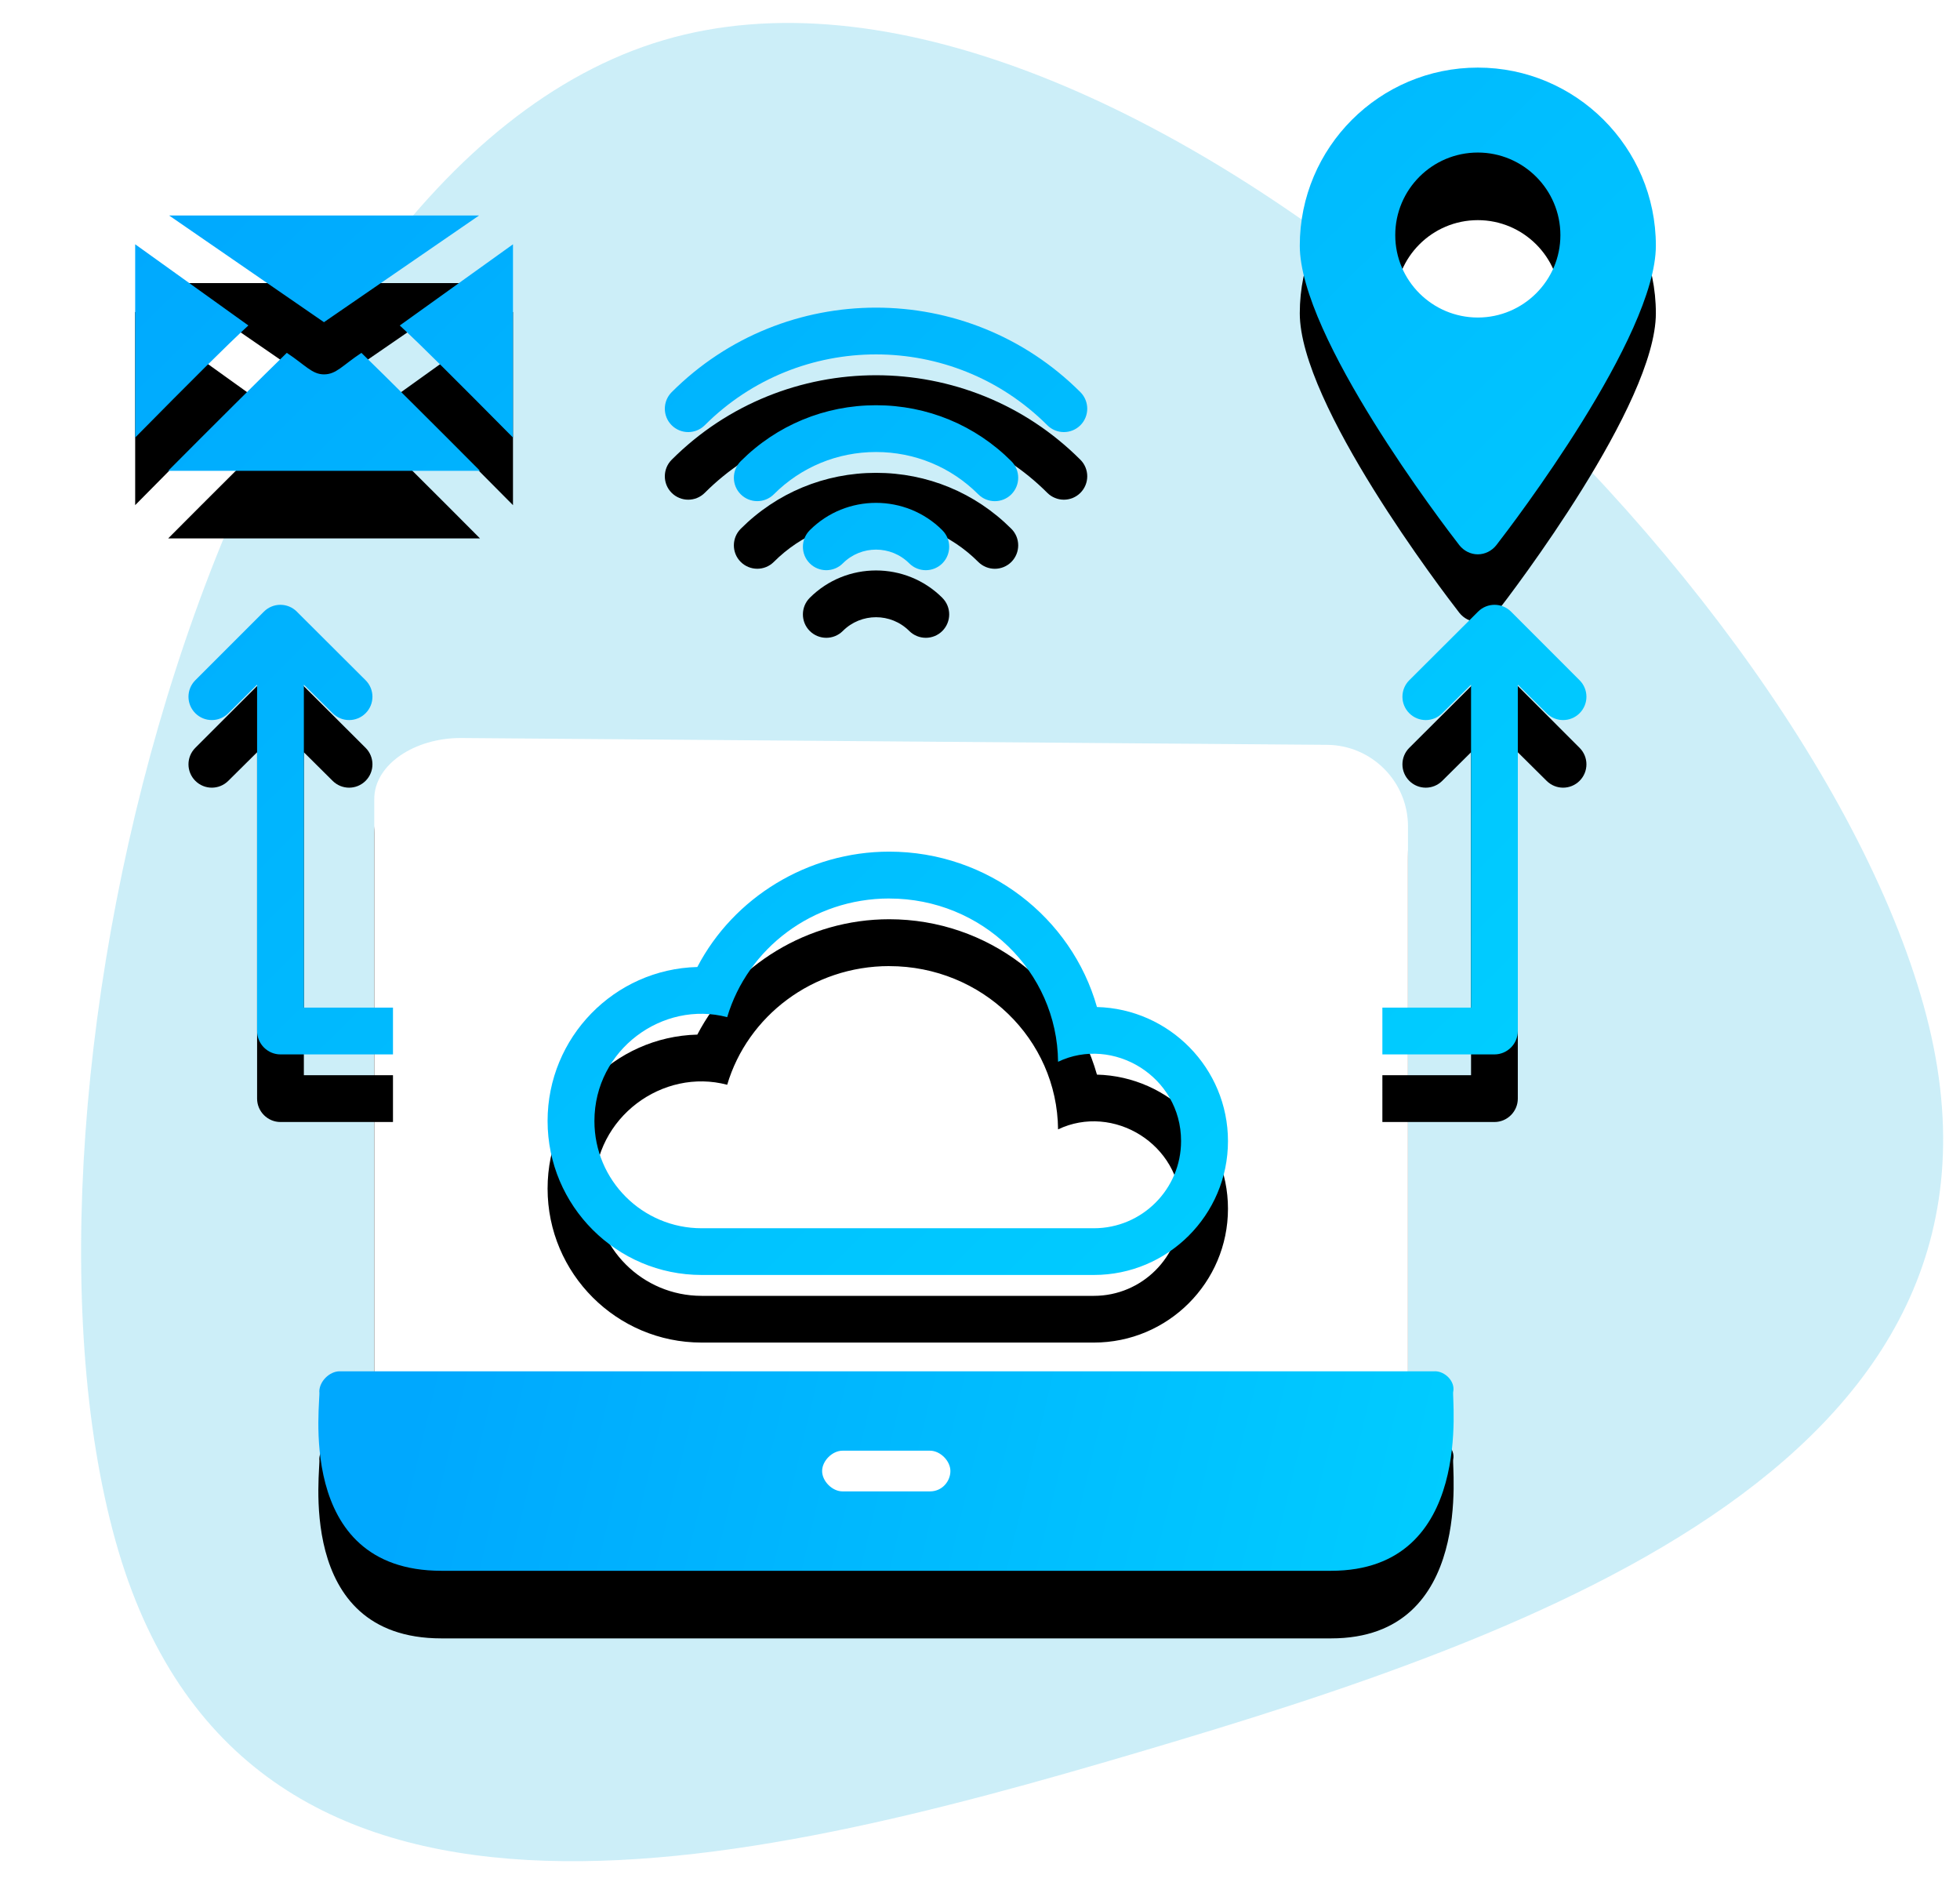 <svg xmlns="http://www.w3.org/2000/svg" xmlns:xlink="http://www.w3.org/1999/xlink" width="58" height="56" viewBox="0 0 58 56">
    <defs>
        <filter id="prefix__a" width="113.1%" height="120.7%" x="-6.5%" y="-5.2%" filterUnits="objectBoundingBox">
            <feOffset dy="1" in="SourceAlpha" result="shadowOffsetOuter1"/>
            <feGaussianBlur in="shadowOffsetOuter1" result="shadowBlurOuter1" stdDeviation=".5"/>
            <feColorMatrix in="shadowBlurOuter1" values="0 0 0 0 0 0 0 0 0 0 0 0 0 0 0 0 0 0 0.107 0"/>
        </filter>
        <filter id="prefix__c" width="131.1%" height="139.2%" x="-15.6%" y="-14%" filterUnits="objectBoundingBox">
            <feOffset dy="2" in="SourceAlpha" result="shadowOffsetOuter1"/>
            <feGaussianBlur in="shadowOffsetOuter1" result="shadowBlurOuter1" stdDeviation="2"/>
            <feColorMatrix in="shadowBlurOuter1" values="0 0 0 0 0 0 0 0 0 0 0 0 0 0 0 0 0 0 0.107 0"/>
        </filter>
        <filter id="prefix__f" width="141.7%" height="337.1%" x="-20.8%" y="-84.7%" filterUnits="objectBoundingBox">
            <feOffset dy="2" in="SourceAlpha" result="shadowOffsetOuter1"/>
            <feGaussianBlur in="shadowOffsetOuter1" result="shadowBlurOuter1" stdDeviation="2"/>
            <feColorMatrix in="shadowBlurOuter1" values="0 0 0 0 0 0 0 0 0 0 0 0 0 0 0 0 0 0 0.107 0"/>
        </filter>
        <path id="prefix__b" d="M37.665 39.107V22.451c0-1.326-1.07-2.405-2.396-2.415l-25.638-.202c-1.363 0-2.556.783-2.556 1.807v17.49H8.78l28.886-.024z"/>
        <path id="prefix__d" d="M22.313 23.196c2.922 0 5.4 1.952 6.148 4.597 2.146.055 3.877 1.814 3.877 3.967 0 2.187-1.78 3.96-3.967 3.96H16.76c-2.513 0-4.556-2.043-4.556-4.556 0-2.471 1.973-4.493 4.431-4.555 1.073-2.056 3.268-3.413 5.677-3.413zm.002 1.386c-2.271 0-4.193 1.48-4.796 3.511-1.895-.503-3.929.95-3.929 3.073 0 1.753 1.42 3.172 3.172 3.172H28.37c1.424 0 2.58-1.156 2.58-2.58 0-1.919-2.018-3.12-3.64-2.345-.025-2.674-2.251-4.83-4.995-4.83zm18.4-8.486l2.028 2.029c.27.27.27.706 0 .976s-.706.27-.976 0l-.852-.845v10.246c0 .381-.311.693-.692.693h-3.316V27.81h2.624v-9.554l-.852.845c-.27.27-.706.27-.976 0s-.27-.706 0-.976l2.035-2.029c.27-.27.707-.27.977 0zm-35.931 0l2.035 2.029c.27.27.27.706 0 .976s-.706.27-.976 0l-.851-.845v9.554h2.637v1.385H4.3c-.38 0-.692-.312-.692-.693V18.256l-.852.845c-.27.27-.706.27-.976 0s-.27-.706 0-.976l2.029-2.029c.27-.27.706-.27.976 0zm19.102-2.408c.27.27.27.708 0 .979-.27.27-.709.27-.98 0-.542-.542-1.423-.542-1.965 0-.27.27-.708.27-.979 0-.27-.27-.27-.709 0-.98 1.081-1.08 2.842-1.08 3.924 0zM39.732 0C42.632 0 45 2.36 45 5.268c0 2.687-4.237 8.239-4.722 8.862-.131.166-.332.27-.547.27-.214 0-.415-.104-.546-.27-.485-.623-4.722-6.175-4.722-8.862 0-2.907 2.36-5.268 5.269-5.268zM21.924 9.989c1.514 0 2.936.588 4.004 1.656.27.27.27.709 0 .98-.27.27-.708.27-.979 0-.806-.807-1.88-1.252-3.025-1.252s-2.219.445-3.025 1.251c-.27.27-.709.27-.98 0-.27-.27-.27-.708 0-.979 1.068-1.068 2.49-1.656 4.005-1.656zm-15.23-1.55c.707.686 2.285 2.257 3.51 3.49H.977c1.226-1.233 2.804-2.804 3.51-3.49.55.364.748.637 1.1.637.364 0 .544-.263 1.109-.637zM0 5.227l3.35 2.402c-.657.603-1.682 1.627-3.35 3.316V5.227zm11.18 0v5.718C9.513 9.263 8.489 8.238 7.83 7.63l3.35-2.402zm16.791 4.375c.27.27.27.709 0 .979s-.708.27-.979 0c-2.795-2.795-7.342-2.794-10.137 0-.27.27-.708.27-.979 0-.27-.27-.27-.708 0-.979 3.335-3.334 8.76-3.334 12.095 0zM10.177 4.375l-4.59 3.157-4.583-3.157h9.173zm29.555-1.862c-1.35 0-2.444 1.094-2.444 2.444 0 1.343 1.094 2.437 2.444 2.437 1.343 0 2.443-1.094 2.443-2.437 0-1.35-1.1-2.444-2.443-2.444z"/>
        <path id="prefix__g" d="M38.461 38.57H6.051c-.301 0-.602.3-.602.602.06.18-.784 5.3 3.614 5.3H35.39c4.277 0 3.554-5.18 3.614-5.3.06-.302-.24-.603-.542-.603z"/>
        <linearGradient id="prefix__e" x1="9.614%" x2="114.855%" y1="-3.221%" y2="81.504%">
            <stop offset="0%" stop-color="#00A8FE"/>
            <stop offset="100%" stop-color="#00D3FF"/>
        </linearGradient>
        <linearGradient id="prefix__h" x1="9.614%" x2="114.855%" y1="47.392%" y2="51.544%">
            <stop offset="0%" stop-color="#00A8FE"/>
            <stop offset="100%" stop-color="#00D3FF"/>
        </linearGradient>
    </defs>
    <g fill="none" fill-rule="evenodd">
        <path fill="#D8D8D8" fill-opacity="0" fill-rule="nonzero" d="M0 0H60V61.829H0z" transform="translate(0 -2)"/>
        <path fill="#01ADDF" fill-opacity=".2" d="M3.415 47.575C7.151 61 22.082 57.272 33.723 53.832c11.64-3.44 26.94-8.644 23.205-22.069C53.192 18.338 32.752-.687 19.63 3.19 6.511 7.067-.32 34.15 3.415 47.575z" transform="translate(0 -2)"/>
        <g transform="translate(0 -2) translate(4 4)">
            <use fill="#000" filter="url(#prefix__a)" xlink:href="#prefix__b"/>
            <use fill="#FFF" xlink:href="#prefix__b"/>
            <use fill="#000" filter="url(#prefix__c)" xlink:href="#prefix__d"/>
            <use fill="url(#prefix__e)" xlink:href="#prefix__d"/>
            <g>
                <use fill="#000" filter="url(#prefix__f)" xlink:href="#prefix__g"/>
                <use fill="url(#prefix__h)" xlink:href="#prefix__g"/>
            </g>
            <path fill="#FFF" d="M23.521 42.123h-2.59c-.301 0-.603-.3-.603-.602 0-.301.302-.602.603-.602h2.59c.301 0 .603.3.603.602 0 .301-.241.602-.603.602z"/>
        </g>
    </g>
</svg>

